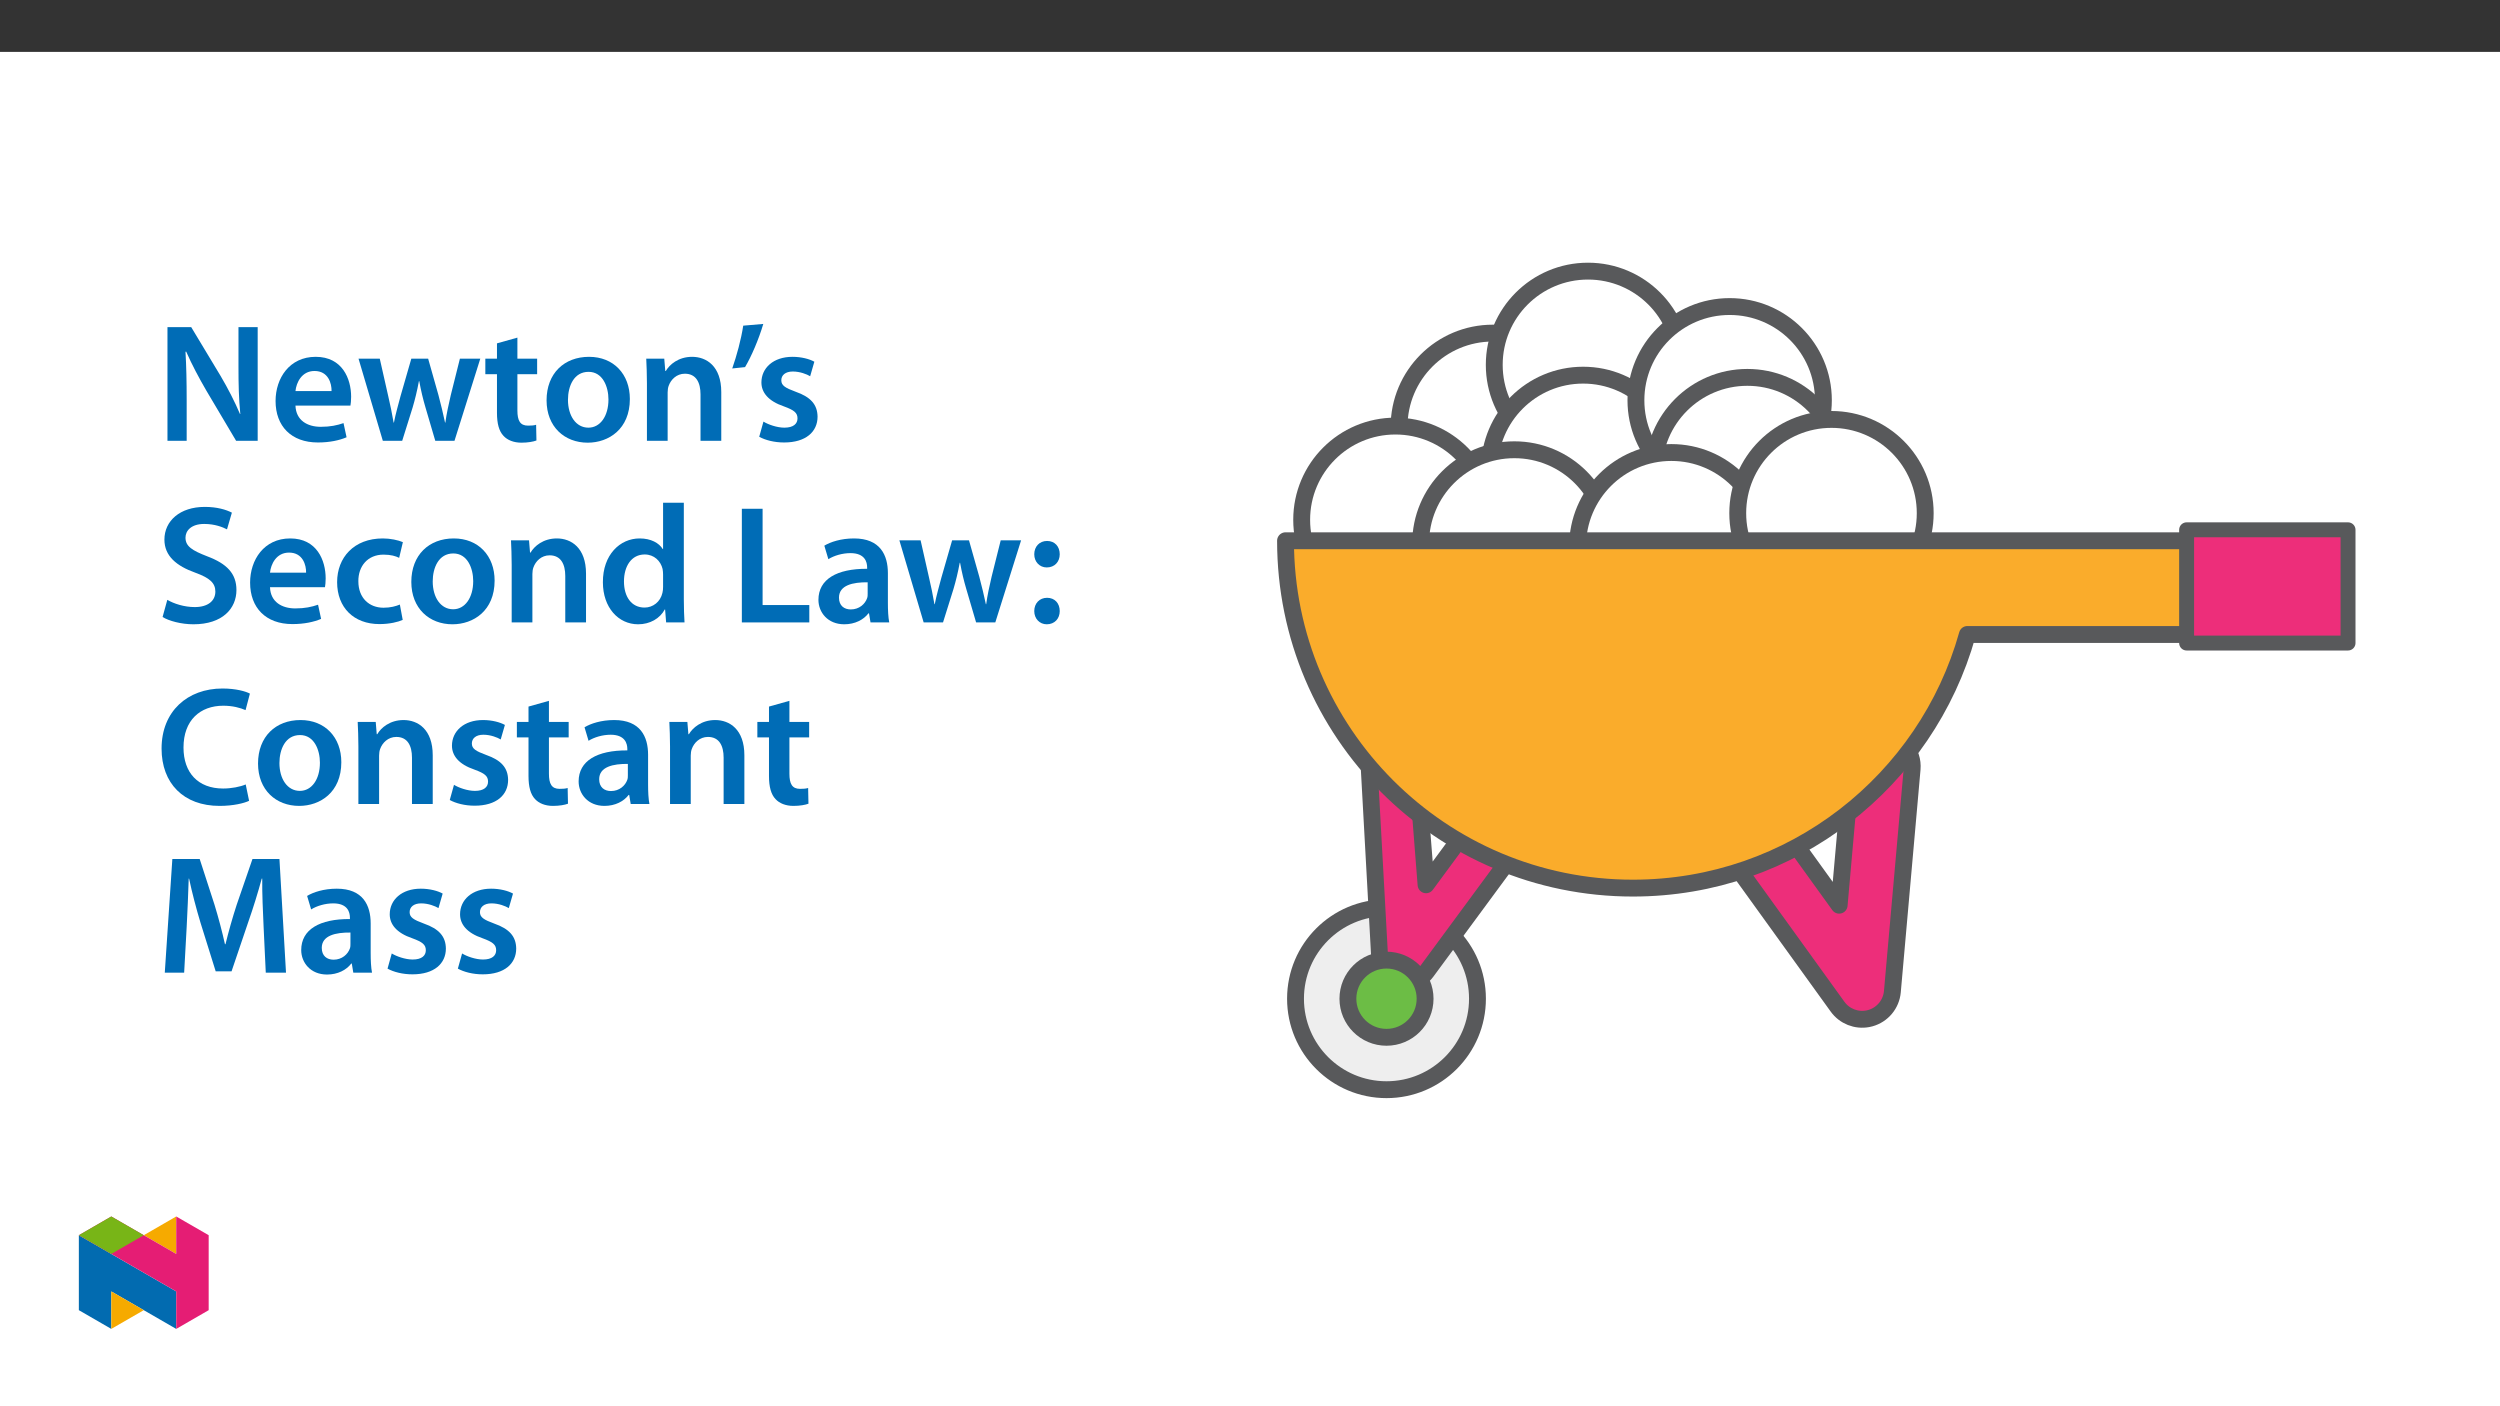 ﻿<?xml version="1.0" encoding="utf-8"?>
<svg xmlns="http://www.w3.org/2000/svg" xmlns:xlink="http://www.w3.org/1999/xlink" viewBox="0 0 960 540" version="1.1">
  <rect x="0" y="0" width="960" height="540" fill="#333333" stroke="none"/>
  <defs>
    <g>
      <symbol overflow="visible" id="glyph0-0">
        <path style="stroke:none;" d="M 0 0 L 32.375 0 L 32.375 -45.328 L 0 -45.328 Z M 16.188 -25.578 L 5.188 -42.094 L 27.188 -42.094 Z M 18.125 -22.656 L 29.141 -39.172 L 29.141 -6.156 Z M 5.188 -3.234 L 16.188 -19.75 L 27.188 -3.234 Z M 3.234 -39.172 L 14.25 -22.656 L 3.234 -6.156 Z M 3.234 -39.172 " />
      </symbol>
      <symbol overflow="visible" id="glyph0-1">
        <path style="stroke:none;" d="M 11.906 0 L 11.906 -15.609 C 11.906 -22.797 11.781 -28.562 11.453 -34.188 L 11.719 -34.25 C 13.859 -29.328 16.703 -24.016 19.484 -19.234 L 30.891 0 L 39.172 0 L 39.172 -43.641 L 31.797 -43.641 L 31.797 -28.422 C 31.797 -21.75 31.922 -16.125 32.5 -10.297 L 32.375 -10.297 C 30.375 -15.016 27.781 -20.078 24.922 -24.922 L 13.656 -43.641 L 4.531 -43.641 L 4.531 0 Z M 11.906 0 " />
      </symbol>
      <symbol overflow="visible" id="glyph0-2">
        <path style="stroke:none;" d="M 31.016 -13.531 C 31.141 -14.25 31.281 -15.406 31.281 -16.906 C 31.281 -23.828 27.906 -32.25 17.672 -32.25 C 7.578 -32.25 2.266 -24.016 2.266 -15.281 C 2.266 -5.641 8.281 0.641 18.516 0.641 C 23.047 0.641 26.812 -0.188 29.531 -1.359 L 28.359 -6.797 C 25.906 -5.953 23.312 -5.375 19.625 -5.375 C 14.5 -5.375 10.094 -7.828 9.906 -13.531 Z M 9.906 -19.094 C 10.234 -22.344 12.297 -26.812 17.219 -26.812 C 22.531 -26.812 23.828 -22.016 23.766 -19.094 Z M 9.906 -19.094 " />
      </symbol>
      <symbol overflow="visible" id="glyph0-3">
        <path style="stroke:none;" d="M 0.906 -31.531 L 10.234 0 L 17.672 0 L 21.688 -12.828 C 22.594 -15.922 23.375 -19.031 24.094 -22.922 L 24.219 -22.922 C 24.922 -19.094 25.641 -16.125 26.609 -12.828 L 30.375 0 L 37.75 0 L 47.656 -31.531 L 39.828 -31.531 L 36.328 -17.547 C 35.484 -13.859 34.703 -10.422 34.25 -7 L 34.125 -7 C 33.406 -10.422 32.562 -13.859 31.594 -17.547 L 27.641 -31.531 L 21.172 -31.531 L 17.031 -17.156 C 16.188 -13.922 15.156 -10.422 14.5 -7 L 14.375 -7 C 13.797 -10.422 13.078 -13.859 12.297 -17.219 L 9.062 -31.531 Z M 0.906 -31.531 " />
      </symbol>
      <symbol overflow="visible" id="glyph0-4">
        <path style="stroke:none;" d="M 5.562 -37.422 L 5.562 -31.531 L 1.094 -31.531 L 1.094 -25.578 L 5.562 -25.578 L 5.562 -10.75 C 5.562 -6.609 6.344 -3.688 8.094 -1.875 C 9.578 -0.266 11.984 0.719 14.953 0.719 C 17.422 0.719 19.547 0.328 20.719 -0.125 L 20.594 -6.156 C 19.688 -5.891 18.906 -5.828 17.484 -5.828 C 14.438 -5.828 13.406 -7.766 13.406 -11.656 L 13.406 -25.578 L 20.984 -25.578 L 20.984 -31.531 L 13.406 -31.531 L 13.406 -39.625 Z M 5.562 -37.422 " />
      </symbol>
      <symbol overflow="visible" id="glyph0-5">
        <path style="stroke:none;" d="M 18.578 -32.25 C 9.062 -32.25 2.266 -25.906 2.266 -15.547 C 2.266 -5.375 9.188 0.719 18.062 0.719 C 26.094 0.719 34.25 -4.469 34.25 -16.062 C 34.25 -25.641 27.969 -32.25 18.578 -32.25 Z M 18.391 -26.484 C 23.828 -26.484 26.031 -20.781 26.031 -15.859 C 26.031 -9.453 22.859 -5.047 18.328 -5.047 C 13.531 -5.047 10.484 -9.641 10.484 -15.734 C 10.484 -20.984 12.75 -26.484 18.391 -26.484 Z M 18.391 -26.484 " />
      </symbol>
      <symbol overflow="visible" id="glyph0-6">
        <path style="stroke:none;" d="M 4.281 0 L 12.234 0 L 12.234 -18.578 C 12.234 -19.484 12.375 -20.469 12.625 -21.109 C 13.469 -23.5 15.672 -25.766 18.844 -25.766 C 23.188 -25.766 24.859 -22.344 24.859 -17.812 L 24.859 0 L 32.828 0 L 32.828 -18.719 C 32.828 -28.688 27.125 -32.25 21.625 -32.25 C 16.375 -32.25 12.953 -29.266 11.531 -26.812 L 11.328 -26.812 L 10.938 -31.531 L 4.016 -31.531 C 4.141 -28.812 4.281 -25.766 4.281 -22.141 Z M 4.281 0 " />
      </symbol>
      <symbol overflow="visible" id="glyph0-7">
        <path style="stroke:none;" d="M 6.094 -44.219 C 5.312 -38.984 3.562 -32.562 1.875 -27.781 L 6.797 -28.297 C 9.188 -32.312 12.047 -38.922 13.797 -44.875 Z M 6.094 -44.219 " />
      </symbol>
      <symbol overflow="visible" id="glyph0-8">
        <path style="stroke:none;" d="M 2.328 -1.547 C 4.656 -0.266 8.094 0.641 11.906 0.641 C 20.266 0.641 24.734 -3.5 24.734 -9.266 C 24.672 -13.922 22.078 -16.828 16.312 -18.844 C 12.297 -20.328 10.812 -21.234 10.812 -23.25 C 10.812 -25.188 12.375 -26.609 15.219 -26.609 C 18 -26.609 20.594 -25.578 21.891 -24.797 L 23.5 -30.375 C 21.625 -31.406 18.578 -32.25 15.094 -32.25 C 7.766 -32.25 3.172 -27.969 3.172 -22.406 C 3.172 -18.641 5.703 -15.281 11.844 -13.203 C 15.734 -11.781 17.031 -10.75 17.031 -8.609 C 17.031 -6.547 15.469 -5.047 11.984 -5.047 C 9.125 -5.047 5.703 -6.281 3.953 -7.375 Z M 2.328 -1.547 " />
      </symbol>
      <symbol overflow="visible" id="glyph0-9">
        <path style="stroke:none;" d="M 2.656 -2.078 C 5.047 -0.578 9.844 0.719 14.5 0.719 C 25.703 0.719 31.016 -5.375 31.016 -12.438 C 31.016 -18.719 27.391 -22.531 19.812 -25.375 C 13.984 -27.641 11.453 -29.203 11.453 -32.562 C 11.453 -35.156 13.594 -37.812 18.641 -37.812 C 22.734 -37.812 25.766 -36.578 27.391 -35.734 L 29.266 -42.156 C 27 -43.312 23.562 -44.359 18.844 -44.359 C 9.328 -44.359 3.359 -38.984 3.359 -31.797 C 3.359 -25.516 7.969 -21.688 15.219 -19.094 C 20.719 -17.094 22.922 -15.156 22.922 -11.844 C 22.922 -8.281 20.078 -5.891 15.016 -5.891 C 10.938 -5.891 7 -7.188 4.469 -8.672 Z M 2.656 -2.078 " />
      </symbol>
      <symbol overflow="visible" id="glyph0-10">
        <path style="stroke:none;" d="M 26.359 -6.859 C 24.797 -6.219 22.797 -5.641 20.078 -5.641 C 14.641 -5.641 10.422 -9.328 10.422 -15.797 C 10.359 -21.562 13.984 -26.031 20.078 -26.031 C 22.922 -26.031 24.797 -25.453 26.094 -24.797 L 27.516 -30.828 C 25.703 -31.594 22.734 -32.25 19.812 -32.25 C 8.734 -32.25 2.266 -24.922 2.266 -15.469 C 2.266 -5.703 8.672 0.641 18.516 0.641 C 22.469 0.641 25.766 -0.188 27.453 -0.969 Z M 26.359 -6.859 " />
      </symbol>
      <symbol overflow="visible" id="glyph0-11">
        <path style="stroke:none;" d="M 25.375 -45.969 L 25.375 -28.172 L 25.25 -28.172 C 23.828 -30.5 20.719 -32.25 16.375 -32.25 C 8.812 -32.25 2.203 -25.969 2.266 -15.406 C 2.266 -5.703 8.219 0.719 15.797 0.719 C 20.328 0.719 24.156 -1.484 26.031 -4.984 L 26.156 -4.984 L 26.547 0 L 33.609 0 C 33.469 -2.141 33.344 -5.641 33.344 -8.875 L 33.344 -45.969 Z M 25.375 -13.656 C 25.375 -12.828 25.312 -12.047 25.125 -11.328 C 24.344 -7.906 21.5 -5.703 18.266 -5.703 C 13.203 -5.703 10.359 -9.906 10.359 -15.734 C 10.359 -21.562 13.203 -26.094 18.328 -26.094 C 21.953 -26.094 24.469 -23.562 25.188 -20.531 C 25.312 -19.875 25.375 -19.031 25.375 -18.391 Z M 25.375 -13.656 " />
      </symbol>
      <symbol overflow="visible" id="glyph0-12">
        <path style="stroke:none;" d="M 4.594 0 L 30.5 0 L 30.5 -6.672 L 12.562 -6.672 L 12.562 -43.641 L 4.594 -43.641 Z M 4.594 0 " />
      </symbol>
      <symbol overflow="visible" id="glyph0-13">
        <path style="stroke:none;" d="M 28.75 -18.906 C 28.75 -25.828 25.828 -32.25 15.734 -32.25 C 10.75 -32.25 6.672 -30.891 4.344 -29.469 L 5.891 -24.281 C 8.031 -25.641 11.266 -26.609 14.375 -26.609 C 19.938 -26.609 20.781 -23.188 20.781 -21.109 L 20.781 -20.594 C 9.125 -20.656 2.078 -16.578 2.078 -8.672 C 2.078 -3.891 5.641 0.719 11.984 0.719 C 16.125 0.719 19.422 -1.031 21.297 -3.5 L 21.5 -3.5 L 22.078 0 L 29.266 0 C 28.875 -1.938 28.75 -4.734 28.75 -7.578 Z M 20.984 -11.078 C 20.984 -10.484 20.984 -9.906 20.781 -9.328 C 20 -7.062 17.734 -4.984 14.5 -4.984 C 11.984 -4.984 9.969 -6.406 9.969 -9.516 C 9.969 -14.312 15.344 -15.469 20.984 -15.406 Z M 20.984 -11.078 " />
      </symbol>
      <symbol overflow="visible" id="glyph0-14">
        <path style="stroke:none;" d="M 8.094 -21.109 C 11.141 -21.109 13.078 -23.312 13.078 -26.156 C 13.078 -29.203 11.141 -31.281 8.219 -31.281 C 5.312 -31.281 3.297 -29.141 3.297 -26.156 C 3.297 -23.312 5.312 -21.109 8.094 -21.109 Z M 8.094 0.719 C 11.141 0.719 13.078 -1.484 13.078 -4.344 C 13.078 -7.375 11.141 -9.453 8.219 -9.453 C 5.312 -9.453 3.297 -7.312 3.297 -4.344 C 3.297 -1.484 5.312 0.719 8.094 0.719 Z M 8.094 0.719 " />
      </symbol>
      <symbol overflow="visible" id="glyph0-15">
        <path style="stroke:none;" d="M 34.578 -7.516 C 32.438 -6.609 29.078 -5.953 25.906 -5.953 C 16.25 -5.953 10.688 -12.047 10.688 -21.688 C 10.688 -32.188 17.094 -37.75 25.969 -37.75 C 29.531 -37.75 32.438 -36.969 34.516 -36.062 L 36.188 -42.406 C 34.578 -43.25 30.891 -44.359 25.641 -44.359 C 12.297 -44.359 2.266 -35.672 2.266 -21.297 C 2.266 -7.969 10.688 0.719 24.547 0.719 C 29.844 0.719 34 -0.328 35.875 -1.234 Z M 34.578 -7.516 " />
      </symbol>
      <symbol overflow="visible" id="glyph0-16">
        <path style="stroke:none;" d="M 42.281 0 L 50.047 0 L 47.531 -43.641 L 37.172 -43.641 L 31.141 -26.156 C 29.469 -21.047 27.969 -15.672 26.812 -10.938 L 26.609 -10.938 C 25.516 -15.797 24.156 -20.984 22.594 -26.094 L 16.906 -43.641 L 6.406 -43.641 L 3.5 0 L 10.938 0 L 11.906 -17.547 C 12.234 -23.5 12.5 -30.438 12.688 -36.125 L 12.828 -36.125 C 13.984 -30.688 15.547 -24.734 17.219 -19.172 L 23.047 -0.516 L 29.141 -0.516 L 35.547 -19.422 C 37.484 -24.922 39.297 -30.828 40.734 -36.125 L 40.922 -36.125 C 40.859 -30.234 41.188 -23.438 41.438 -17.812 Z M 42.281 0 " />
      </symbol>
    </g>
    <clipPath id="clip1">
      <path d="M 570 100.875 L 650 100.875 L 650 180 L 570 180 Z M 570 100.875 " />
    </clipPath>
    <clipPath id="clip2">
      <path d="M 494 345 L 571 345 L 571 421.68 L 494 421.68 Z M 494 345 " />
    </clipPath>
    <clipPath id="clip3">
      <path d="M 490.406 204 L 904 204 L 904 345 L 490.406 345 Z M 490.406 204 " />
    </clipPath>
    <clipPath id="clip4">
      <path d="M 836 200 L 904.512 200 L 904.512 250 L 836 250 Z M 836 200 " />
    </clipPath>
    <clipPath id="clip5">
      <path d="M 30.277 474 L 68 474 L 68 510.301 L 30.277 510.301 Z M 30.277 474 " />
    </clipPath>
    <clipPath id="clip6">
      <path d="M 42 495 L 56 495 L 56 510.301 L 42 510.301 Z M 42 495 " />
    </clipPath>
    <clipPath id="clip7">
      <path d="M 55 467.125 L 68 467.125 L 68 482 L 55 482 Z M 55 467.125 " />
    </clipPath>
    <clipPath id="clip8">
      <path d="M 30.277 467.125 L 80.133 467.125 L 80.133 510.301 L 30.277 510.301 Z M 30.277 467.125 " />
    </clipPath>
    <clipPath id="clip9">
      <path d="M 30.277 467.125 L 56 467.125 L 56 482 L 30.277 482 Z M 30.277 467.125 " />
    </clipPath>
  </defs>
  <g id="surface1">
    <path style=" stroke:none;fill-rule:nonzero;fill:rgb(100%,100%,100%);fill-opacity:1;" d="M 0 559.926 L 960 559.926 L 960 19.926 L 0 19.926 Z M 0 559.926 " />
    <path style=" stroke:none;fill-rule:nonzero;fill:rgb(100%,100%,100%);fill-opacity:1;" d="M 573.238 127.914 C 593.117 127.914 609.234 144.027 609.234 163.906 C 609.234 183.785 593.117 199.902 573.238 199.902 C 553.359 199.902 537.242 183.785 537.242 163.906 C 537.242 144.027 553.359 127.914 573.238 127.914 " />
    <path style="fill:none;stroke-width:7.619;stroke-linecap:round;stroke-linejoin:round;stroke:rgb(34.499%,34.9%,35.699%);stroke-opacity:1;stroke-miterlimit:10;" d="M 0.001 -0.001 C 23.387 -0.001 42.349 -18.958 42.349 -42.345 C 42.349 -65.732 23.387 -84.693 0.001 -84.693 C -23.386 -84.693 -42.348 -65.732 -42.348 -42.345 C -42.348 -18.958 -23.386 -0.001 0.001 -0.001 Z M 0.001 -0.001 " transform="matrix(0.85,0,0,-0.85,573.238,127.913)" />
    <path style=" stroke:none;fill-rule:nonzero;fill:rgb(100%,100%,100%);fill-opacity:1;" d="M 609.789 104.113 C 629.668 104.113 645.781 120.227 645.781 140.109 C 645.781 159.988 629.668 176.102 609.789 176.102 C 589.91 176.102 573.793 159.988 573.793 140.109 C 573.793 120.227 589.91 104.113 609.789 104.113 " />
    <g clip-path="url(#clip1)" clip-rule="nonzero">
      <path style="fill:none;stroke-width:7.619;stroke-linecap:round;stroke-linejoin:round;stroke:rgb(34.499%,34.9%,35.699%);stroke-opacity:1;stroke-miterlimit:10;" d="M 0.002 0 C 23.389 0 42.345 -18.957 42.345 -42.348 C 42.345 -65.735 23.389 -84.692 0.002 -84.692 C -23.385 -84.692 -42.347 -65.735 -42.347 -42.348 C -42.347 -18.957 -23.385 0 0.002 0 Z M 0.002 0 " transform="matrix(0.85,0,0,-0.85,609.788,104.113)" />
    </g>
    <path style=" stroke:none;fill-rule:nonzero;fill:rgb(100%,100%,100%);fill-opacity:1;" d="M 535.836 163.613 C 555.719 163.613 571.832 179.727 571.832 199.609 C 571.832 219.488 555.719 235.602 535.836 235.602 C 515.957 235.602 499.844 219.488 499.844 199.609 C 499.844 179.727 515.957 163.613 535.836 163.613 " />
    <path style="fill:none;stroke-width:7.619;stroke-linecap:round;stroke-linejoin:round;stroke:rgb(34.499%,34.9%,35.699%);stroke-opacity:1;stroke-miterlimit:10;" d="M -0.002 0 C 23.389 0 42.346 -18.957 42.346 -42.348 C 42.346 -65.735 23.389 -84.692 -0.002 -84.692 C -23.389 -84.692 -42.346 -65.735 -42.346 -42.348 C -42.346 -18.957 -23.389 0 -0.002 0 Z M -0.002 0 " transform="matrix(0.85,0,0,-0.85,535.838,163.613)" />
    <path style=" stroke:none;fill-rule:nonzero;fill:rgb(100%,100%,100%);fill-opacity:1;" d="M 607.918 144.062 C 627.797 144.062 643.91 160.18 643.91 180.059 C 643.91 199.938 627.797 216.051 607.918 216.051 C 588.039 216.051 571.922 199.938 571.922 180.059 C 571.922 160.18 588.039 144.062 607.918 144.062 " />
    <path style="fill:none;stroke-width:7.619;stroke-linecap:round;stroke-linejoin:round;stroke:rgb(34.499%,34.9%,35.699%);stroke-opacity:1;stroke-miterlimit:10;" d="M 0.001 0.001 C 23.388 0.001 42.345 -18.96 42.345 -42.347 C 42.345 -65.734 23.388 -84.691 0.001 -84.691 C -23.386 -84.691 -42.347 -65.734 -42.347 -42.347 C -42.347 -18.96 -23.386 0.001 0.001 0.001 Z M 0.001 0.001 " transform="matrix(0.85,0,0,-0.85,607.917,144.063)" />
    <path style=" stroke:none;fill-rule:nonzero;fill:rgb(100%,100%,100%);fill-opacity:1;" d="M 581.512 172.707 C 601.391 172.707 617.508 188.824 617.508 208.703 C 617.508 228.582 601.391 244.695 581.512 244.695 C 561.633 244.695 545.52 228.582 545.52 208.703 C 545.52 188.824 561.633 172.707 581.512 172.707 " />
    <path style="fill:none;stroke-width:7.619;stroke-linecap:round;stroke-linejoin:round;stroke:rgb(34.499%,34.9%,35.699%);stroke-opacity:1;stroke-miterlimit:10;" d="M -0 0.002 C 23.387 0.002 42.348 -18.96 42.348 -42.347 C 42.348 -65.734 23.387 -84.69 -0 -84.69 C -23.387 -84.69 -42.344 -65.734 -42.344 -42.347 C -42.344 -18.96 -23.387 0.002 -0 0.002 Z M -0 0.002 " transform="matrix(0.85,0,0,-0.85,581.512,172.708)" />
    <path style=" stroke:none;fill-rule:nonzero;fill:rgb(100%,100%,100%);fill-opacity:1;" d="M 664.188 117.715 C 684.066 117.715 700.184 133.828 700.184 153.707 C 700.184 173.586 684.066 189.703 664.188 189.703 C 644.309 189.703 628.195 173.586 628.195 153.707 C 628.195 133.828 644.309 117.715 664.188 117.715 " />
    <path style="fill:none;stroke-width:7.619;stroke-linecap:round;stroke-linejoin:round;stroke:rgb(34.499%,34.9%,35.699%);stroke-opacity:1;stroke-miterlimit:10;" d="M -0 -0.002 C 23.387 -0.002 42.348 -18.959 42.348 -42.346 C 42.348 -65.732 23.387 -84.694 -0 -84.694 C -23.387 -84.694 -42.344 -65.732 -42.344 -42.346 C -42.344 -18.959 -23.387 -0.002 -0 -0.002 Z M -0 -0.002 " transform="matrix(0.85,0,0,-0.85,664.188,117.713)" />
    <path style=" stroke:none;fill-rule:nonzero;fill:rgb(100%,100%,100%);fill-opacity:1;" d="M 670.988 144.914 C 690.867 144.914 706.984 161.027 706.984 180.906 C 706.984 200.785 690.867 216.902 670.988 216.902 C 651.109 216.902 634.992 200.785 634.992 180.906 C 634.992 161.027 651.109 144.914 670.988 144.914 " />
    <path style="fill:none;stroke-width:7.619;stroke-linecap:round;stroke-linejoin:round;stroke:rgb(34.499%,34.9%,35.699%);stroke-opacity:1;stroke-miterlimit:10;" d="M 0.001 -0.001 C 23.388 -0.001 42.349 -18.958 42.349 -42.345 C 42.349 -65.732 23.388 -84.693 0.001 -84.693 C -23.386 -84.693 -42.348 -65.732 -42.348 -42.345 C -42.348 -18.958 -23.386 -0.001 0.001 -0.001 Z M 0.001 -0.001 " transform="matrix(0.85,0,0,-0.85,670.988,144.913)" />
    <path style=" stroke:none;fill-rule:nonzero;fill:rgb(100%,100%,100%);fill-opacity:1;" d="M 641.793 173.766 C 661.672 173.766 677.789 189.883 677.789 209.762 C 677.789 229.641 661.672 245.754 641.793 245.754 C 621.914 245.754 605.801 229.641 605.801 209.762 C 605.801 189.883 621.914 173.766 641.793 173.766 " />
    <path style="fill:none;stroke-width:7.619;stroke-linecap:round;stroke-linejoin:round;stroke:rgb(34.499%,34.9%,35.699%);stroke-opacity:1;stroke-miterlimit:10;" d="M -0.001 0.001 C 23.386 0.001 42.347 -18.96 42.347 -42.347 C 42.347 -65.734 23.386 -84.691 -0.001 -84.691 C -23.388 -84.691 -42.345 -65.734 -42.345 -42.347 C -42.345 -18.96 -23.388 0.001 -0.001 0.001 Z M -0.001 0.001 " transform="matrix(0.85,0,0,-0.85,641.794,173.767)" />
    <path style=" stroke:none;fill-rule:nonzero;fill:rgb(100%,100%,100%);fill-opacity:1;" d="M 703.289 161.062 C 723.168 161.062 739.281 177.18 739.281 197.059 C 739.281 216.938 723.168 233.051 703.289 233.051 C 683.41 233.051 667.293 216.938 667.293 197.059 C 667.293 177.18 683.41 161.062 703.289 161.062 " />
    <path style="fill:none;stroke-width:7.619;stroke-linecap:round;stroke-linejoin:round;stroke:rgb(34.499%,34.9%,35.699%);stroke-opacity:1;stroke-miterlimit:10;" d="M 0.002 0.001 C 23.389 0.001 42.345 -18.96 42.345 -42.347 C 42.345 -65.734 23.389 -84.691 0.002 -84.691 C -23.385 -84.691 -42.347 -65.734 -42.347 -42.347 C -42.347 -18.96 -23.385 0.001 0.002 0.001 Z M 0.002 0.001 " transform="matrix(0.85,0,0,-0.85,703.288,161.063)" />
    <path style=" stroke:none;fill-rule:nonzero;fill:rgb(93.3%,93.3%,93.3%);fill-opacity:1;" d="M 532.414 348.57 C 551.707 348.57 567.348 364.211 567.348 383.504 C 567.348 402.801 551.707 418.441 532.414 418.441 C 513.121 418.441 497.477 402.801 497.477 383.504 C 497.477 364.211 513.121 348.57 532.414 348.57 " />
    <g clip-path="url(#clip2)" clip-rule="nonzero">
      <path style="fill:none;stroke-width:7.619;stroke-linecap:round;stroke-linejoin:round;stroke:rgb(34.499%,34.9%,35.699%);stroke-opacity:1;stroke-miterlimit:10;" d="M 0 -0.001 C 22.698 -0.001 41.099 -18.402 41.099 -41.1 C 41.099 -63.802 22.698 -82.203 0 -82.203 C -22.697 -82.203 -41.102 -63.802 -41.102 -41.1 C -41.102 -18.402 -22.697 -0.001 0 -0.001 Z M 0 -0.001 " transform="matrix(0.85,0,0,-0.85,532.414,348.569)" />
    </g>
    <path style=" stroke:none;fill-rule:nonzero;fill:rgb(92.899%,17.999%,47.8%);fill-opacity:1;" d="M 717.227 391.207 C 712.82 392.039 708.285 390.258 705.629 386.574 L 661.859 325.883 C 658.098 320.664 659.273 313.387 664.492 309.625 C 669.707 305.863 676.988 307.043 680.75 312.262 L 706.234 347.598 L 711.051 293.273 C 711.621 286.867 717.273 282.137 723.68 282.699 C 730.086 283.27 734.82 288.922 734.25 295.332 L 726.672 380.793 C 726.242 385.637 722.848 389.703 718.16 390.992 C 717.848 391.078 717.539 391.148 717.227 391.207 " />
    <path style="fill:none;stroke-width:7.619;stroke-linecap:round;stroke-linejoin:round;stroke:rgb(34.499%,34.9%,35.699%);stroke-opacity:1;stroke-miterlimit:10;" d="M -0.001 -0.001 C -5.185 -0.98 -10.52 1.116 -13.645 5.449 L -65.139 76.851 C -69.564 82.991 -68.181 91.552 -62.041 95.978 C -55.906 100.403 -47.34 99.016 -42.914 92.876 L -12.933 51.304 L -7.267 115.215 C -6.596 122.752 0.054 128.317 7.591 127.655 C 15.128 126.984 20.698 120.334 20.027 112.793 L 11.111 12.251 C 10.606 6.552 6.612 1.768 1.097 0.252 C 0.73 0.151 0.367 0.068 -0.001 -0.001 Z M -0.001 -0.001 " transform="matrix(0.85,0,0,-0.85,717.227,391.206)" />
    <path style=" stroke:none;fill-rule:nonzero;fill:rgb(92.899%,17.999%,47.8%);fill-opacity:1;" d="M 536.23 376.566 C 532.633 375.211 530.109 371.891 529.805 368.012 L 524.637 274.223 C 524.207 268.73 528.469 293.82 533.961 293.387 C 539.457 292.957 544.254 297.062 544.684 302.555 L 547.602 339.758 L 575.312 302.152 C 578.582 297.715 584.824 296.773 589.262 300.039 C 593.695 303.309 594.641 309.551 591.375 313.988 L 547.777 373.148 C 545.309 376.504 541.012 377.965 537.008 376.82 C 536.742 376.746 536.484 376.66 536.23 376.566 " />
    <path style="fill:none;stroke-width:7.619;stroke-linecap:round;stroke-linejoin:round;stroke:rgb(34.499%,34.9%,35.699%);stroke-opacity:1;stroke-miterlimit:10;" d="M 0 -0.001 C -4.232 1.593 -7.201 5.5 -7.56 10.063 L -13.64 120.403 C -14.145 126.864 -9.131 97.347 -2.67 97.857 C 3.796 98.363 9.439 93.533 9.945 87.071 L 13.378 43.303 L 45.979 87.545 C 49.825 92.765 57.169 93.873 62.39 90.031 C 67.606 86.184 68.718 78.841 64.876 73.62 L 13.585 4.02 C 10.68 0.072 5.625 -1.647 0.915 -0.3 C 0.602 -0.213 0.299 -0.112 0 -0.001 Z M 0 -0.001 " transform="matrix(0.85,0,0,-0.85,536.23,376.565)" />
    <path style=" stroke:none;fill-rule:nonzero;fill:rgb(98%,67.499%,16.899%);fill-opacity:1;" d="M 900.719 207.645 L 493.645 207.645 C 493.645 281.312 553.363 341.035 627.035 341.035 C 688.227 341.035 739.758 299.816 755.469 243.637 L 900.719 243.637 Z M 900.719 207.645 " />
    <g clip-path="url(#clip3)" clip-rule="nonzero">
      <path style="fill:none;stroke-width:7.619;stroke-linecap:round;stroke-linejoin:round;stroke:rgb(34.499%,34.9%,35.699%);stroke-opacity:1;stroke-miterlimit:10;" d="M -0.001 -0.001 L -478.912 -0.001 C -478.912 -86.669 -408.654 -156.931 -321.981 -156.931 C -249.992 -156.931 -189.367 -108.438 -170.883 -42.344 L -0.001 -42.344 Z M -0.001 -0.001 " transform="matrix(0.85,0,0,-0.85,900.719,207.644)" />
    </g>
    <path style=" stroke:none;fill-rule:nonzero;fill:rgb(42.4%,74.1%,27.1%);fill-opacity:1;" d="M 532.414 368.684 C 540.598 368.684 547.234 375.32 547.234 383.504 C 547.234 391.691 540.598 398.324 532.414 398.324 C 524.227 398.324 517.594 391.691 517.594 383.504 C 517.594 375.32 524.227 368.684 532.414 368.684 " />
    <path style="fill:none;stroke-width:7.619;stroke-linecap:round;stroke-linejoin:round;stroke:rgb(34.499%,34.9%,35.699%);stroke-opacity:1;stroke-miterlimit:10;" d="M 0 0 C 9.628 0 17.436 -7.808 17.436 -17.436 C 17.436 -27.068 9.628 -34.871 0 -34.871 C -9.632 -34.871 -17.435 -27.068 -17.435 -17.436 C -17.435 -7.808 -9.632 0 0 0 Z M 0 0 " transform="matrix(0.85,0,0,-0.85,532.414,368.684)" />
    <path style=" stroke:none;fill-rule:nonzero;fill:rgb(92.899%,17.999%,47.8%);fill-opacity:1;" d="M 839.66 203.445 L 901.645 203.445 L 901.645 246.926 L 839.66 246.926 Z M 839.66 203.445 " />
    <g clip-path="url(#clip4)" clip-rule="nonzero">
      <path style="fill:none;stroke-width:6.743;stroke-linecap:round;stroke-linejoin:round;stroke:rgb(34.499%,34.9%,35.699%);stroke-opacity:1;stroke-miterlimit:10;" d="M 410.887 256.744 L 483.81 256.744 L 483.81 205.591 L 410.887 205.591 Z M 410.887 256.744 " transform="matrix(0.85,0,0,-0.85,490.406,421.678)" />
    </g>
    <g style="fill:rgb(0%,42.354%,71.373%);fill-opacity:1;">
      <use xlink:href="#glyph0-1" x="59.776" y="169.27" />
      <use xlink:href="#glyph0-2" x="103.552" y="169.27" />
    </g>
    <g style="fill:rgb(0%,42.354%,71.373%);fill-opacity:1;">
      <use xlink:href="#glyph0-3" x="136.772" y="169.27" />
      <use xlink:href="#glyph0-4" x="185.275" y="169.27" />
    </g>
    <g style="fill:rgb(0%,42.354%,71.373%);fill-opacity:1;">
      <use xlink:href="#glyph0-5" x="207.617" y="169.27" />
      <use xlink:href="#glyph0-6" x="244.14" y="169.27" />
    </g>
    <g style="fill:rgb(0%,42.354%,71.373%);fill-opacity:1;">
      <use xlink:href="#glyph0-7" x="279.303" y="169.27" />
    </g>
    <g style="fill:rgb(0%,42.354%,71.373%);fill-opacity:1;">
      <use xlink:href="#glyph0-8" x="289.211" y="169.27" />
    </g>
    <g style="fill:rgb(0%,42.354%,71.373%);fill-opacity:1;">
      <use xlink:href="#glyph0-9" x="59.776" y="239.009" />
    </g>
    <g style="fill:rgb(0%,42.354%,71.373%);fill-opacity:1;">
      <use xlink:href="#glyph0-2" x="93.774" y="239.009" />
      <use xlink:href="#glyph0-10" x="127.188" y="239.009" />
    </g>
    <g style="fill:rgb(0%,42.354%,71.373%);fill-opacity:1;">
      <use xlink:href="#glyph0-5" x="155.681" y="239.009" />
      <use xlink:href="#glyph0-6" x="192.204" y="239.009" />
      <use xlink:href="#glyph0-11" x="229.245" y="239.009" />
    </g>
    <g style="fill:rgb(0%,42.354%,71.373%);fill-opacity:1;">
      <use xlink:href="#glyph0-12" x="280.274" y="239.009" />
      <use xlink:href="#glyph0-13" x="312.199" y="239.009" />
    </g>
    <g style="fill:rgb(0%,42.354%,71.373%);fill-opacity:1;">
      <use xlink:href="#glyph0-3" x="344.448" y="239.009" />
    </g>
    <g style="fill:rgb(0%,42.354%,71.373%);fill-opacity:1;">
      <use xlink:href="#glyph0-14" x="393.858" y="239.009" />
    </g>
    <g style="fill:rgb(0%,42.354%,71.373%);fill-opacity:1;">
      <use xlink:href="#glyph0-15" x="59.776" y="308.747" />
    </g>
    <g style="fill:rgb(0%,42.354%,71.373%);fill-opacity:1;">
      <use xlink:href="#glyph0-5" x="96.817" y="308.747" />
      <use xlink:href="#glyph0-6" x="133.34" y="308.747" />
      <use xlink:href="#glyph0-8" x="170.381" y="308.747" />
      <use xlink:href="#glyph0-4" x="197.385" y="308.747" />
      <use xlink:href="#glyph0-13" x="220.115" y="308.747" />
      <use xlink:href="#glyph0-6" x="253.011" y="308.747" />
    </g>
    <g style="fill:rgb(0%,42.354%,71.373%);fill-opacity:1;">
      <use xlink:href="#glyph0-4" x="289.729" y="308.747" />
    </g>
    <g style="fill:rgb(0%,42.354%,71.373%);fill-opacity:1;">
      <use xlink:href="#glyph0-16" x="59.776" y="373.505" />
    </g>
    <g style="fill:rgb(0%,42.354%,71.373%);fill-opacity:1;">
      <use xlink:href="#glyph0-13" x="113.589" y="373.505" />
      <use xlink:href="#glyph0-8" x="146.486" y="373.505" />
      <use xlink:href="#glyph0-8" x="173.49" y="373.505" />
    </g>
    <g clip-path="url(#clip5)" clip-rule="nonzero">
      <path style=" stroke:none;fill-rule:nonzero;fill:rgb(0.8%,42%,68.999%);fill-opacity:1;" d="M 30.277 503.105 L 42.738 510.301 L 42.738 495.91 L 67.668 510.301 L 67.668 495.91 L 30.277 474.32 Z M 30.277 503.105 " />
    </g>
    <g clip-path="url(#clip6)" clip-rule="nonzero">
      <path style=" stroke:none;fill-rule:nonzero;fill:rgb(96.1%,66.699%,0%);fill-opacity:1;" d="M 42.738 510.301 L 55.203 503.105 L 42.738 495.91 Z M 42.738 510.301 " />
    </g>
    <g clip-path="url(#clip7)" clip-rule="nonzero">
      <path style=" stroke:none;fill-rule:nonzero;fill:rgb(96.1%,66.699%,0%);fill-opacity:1;" d="M 67.668 467.125 L 55.203 474.32 L 67.668 481.516 Z M 67.668 467.125 " />
    </g>
    <g clip-path="url(#clip8)" clip-rule="nonzero">
      <path style=" stroke:none;fill-rule:nonzero;fill:rgb(89.799%,11.4%,45.499%);fill-opacity:1;" d="M 67.668 467.125 L 67.668 481.516 L 42.738 467.125 L 30.277 474.32 L 67.668 495.91 L 67.668 510.301 L 80.133 503.105 L 80.133 474.32 Z M 67.668 467.125 " />
    </g>
    <g clip-path="url(#clip9)" clip-rule="nonzero">
      <path style=" stroke:none;fill-rule:nonzero;fill:rgb(47.099%,70.999%,9%);fill-opacity:1;" d="M 42.738 467.125 L 30.277 474.32 L 42.738 481.516 L 55.203 474.32 Z M 42.738 467.125 " />
    </g>
  </g>
</svg>